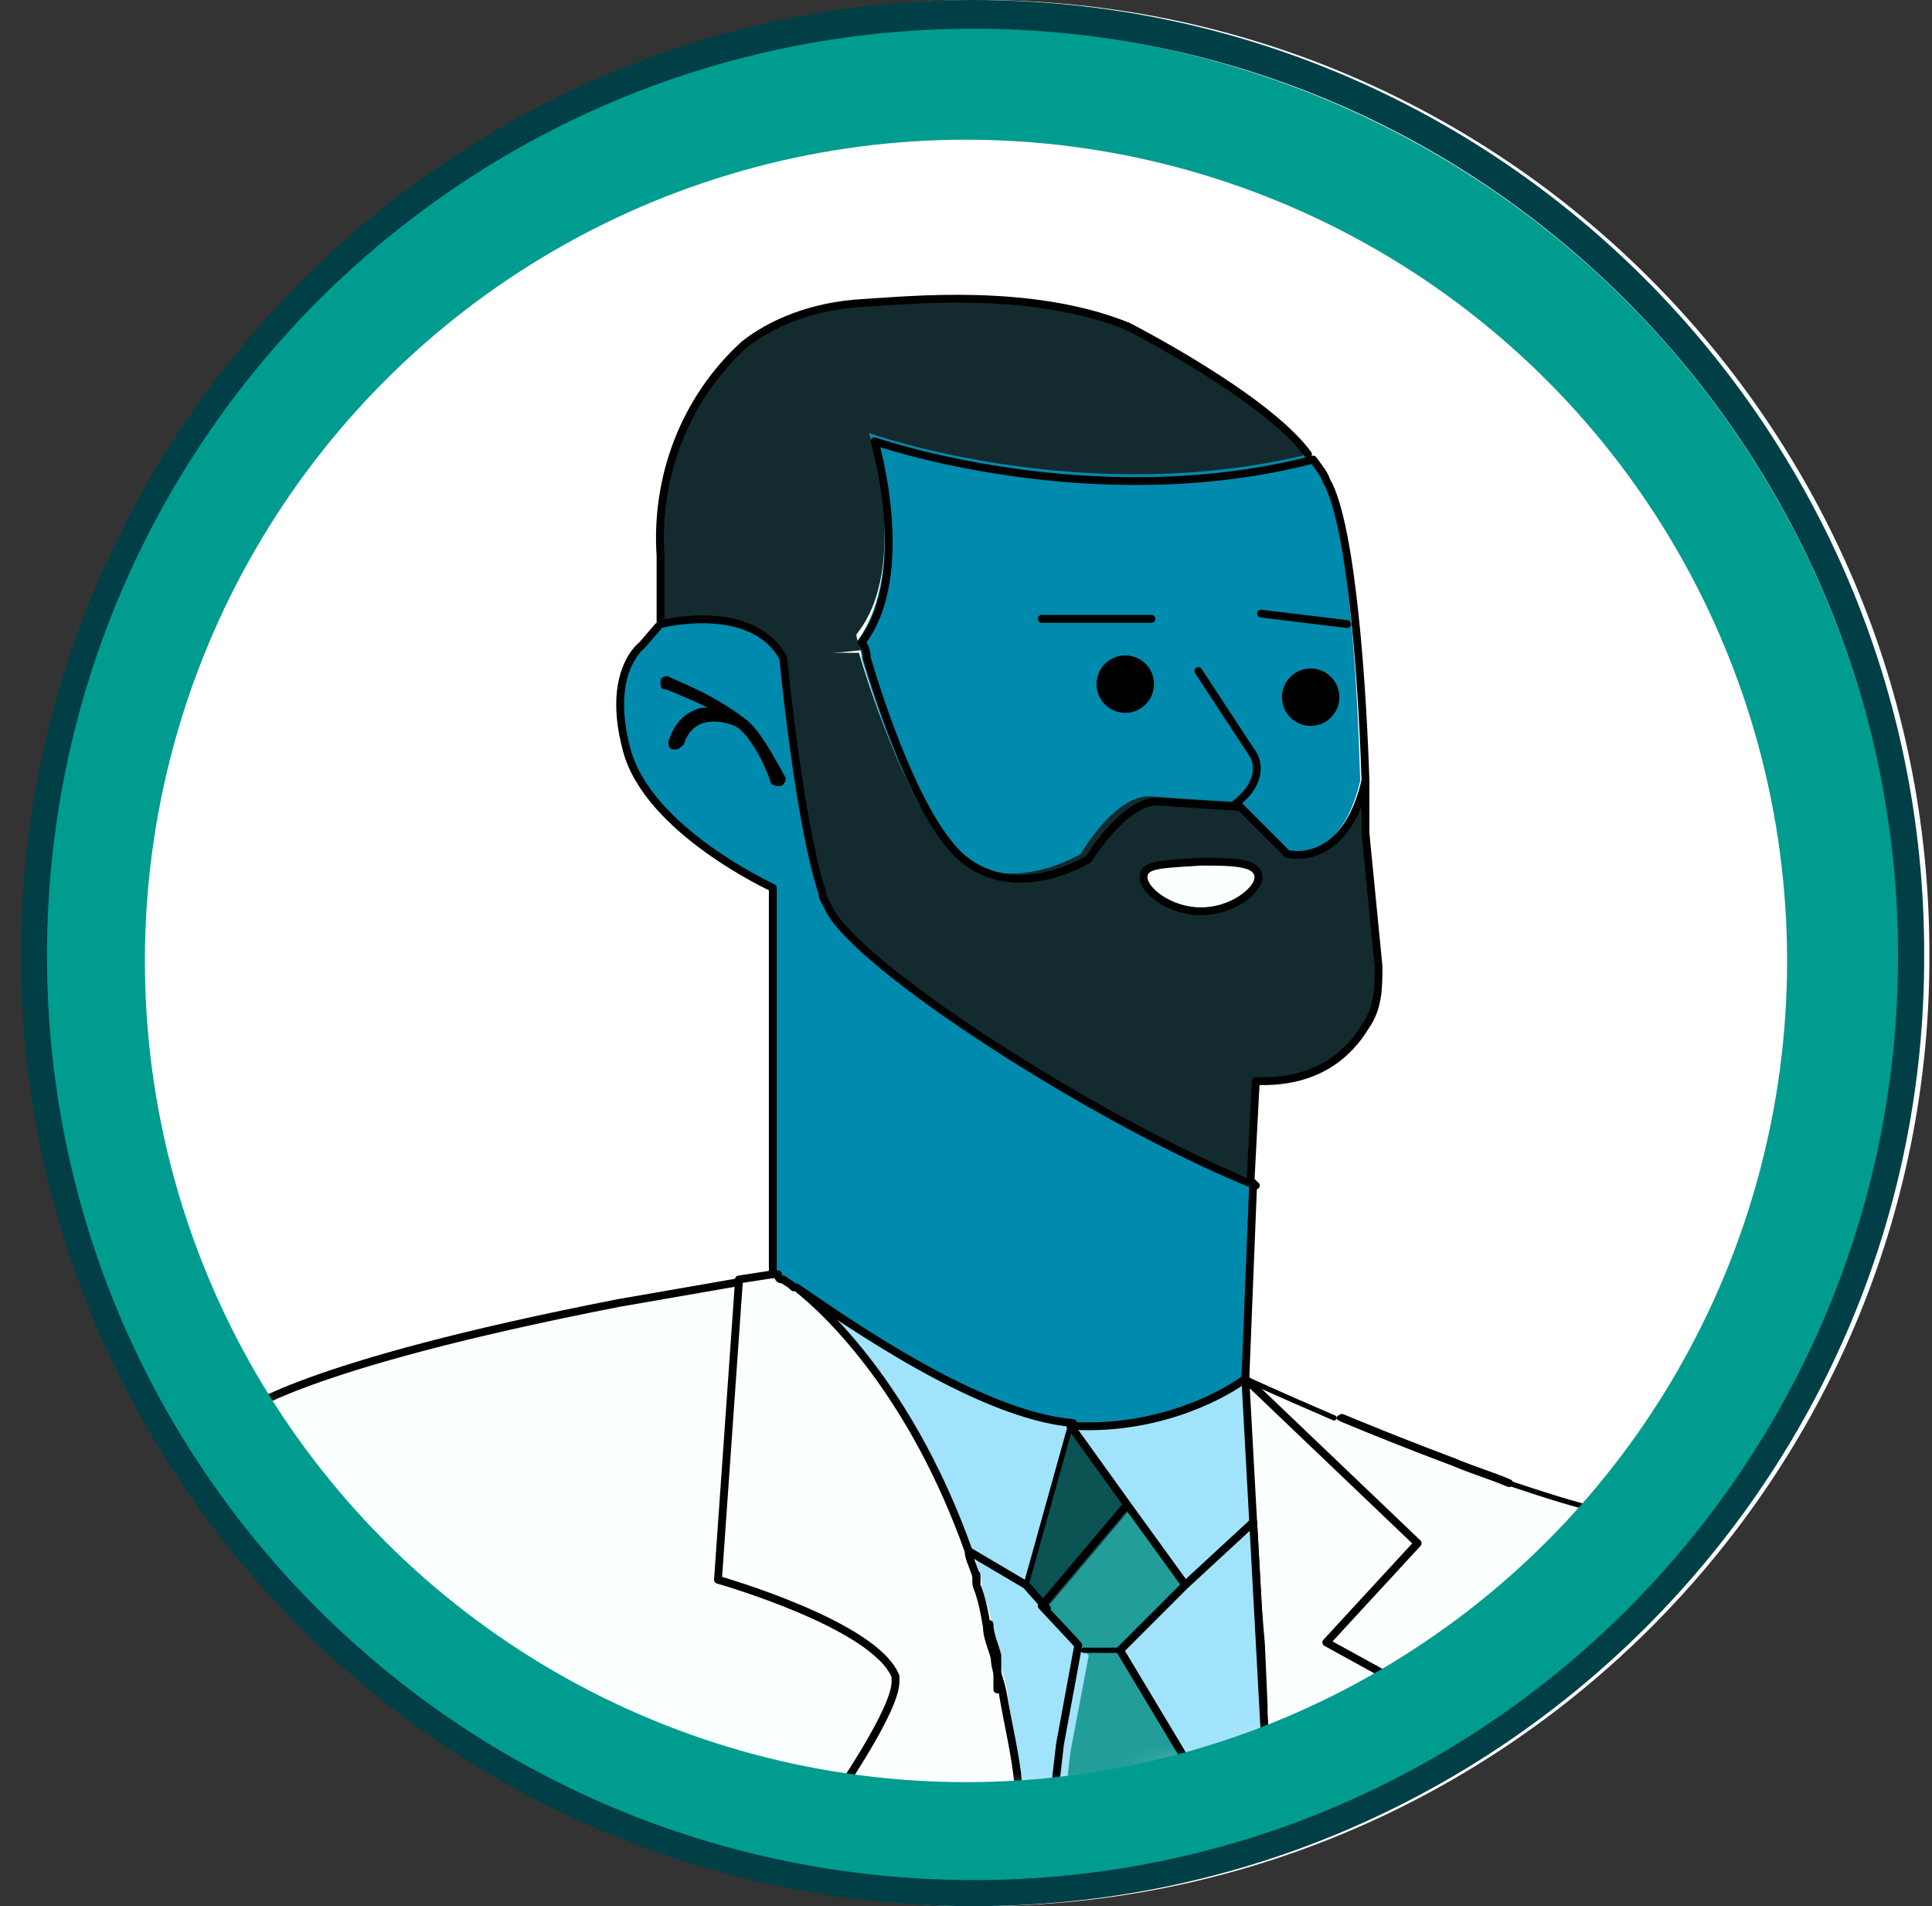 <?xml version="1.0" encoding="UTF-8"?>
<svg width="74px" height="73px" viewBox="0 0 74 73" version="1.1" xmlns="http://www.w3.org/2000/svg" xmlns:xlink="http://www.w3.org/1999/xlink">
    <rect x="0" y="0" width="74" height="73" fill="#333333" stroke="none"/>
    <title>Icon_CC_Pharmacist</title>
    <defs>
        <circle id="path-1" cx="32.8" cy="32.8" r="32.8"></circle>
    </defs>
    <g id="Page-1" stroke="none" stroke-width="1" fill="none" fill-rule="evenodd">
        <g id="Icon_CC_Pharmacist" transform="translate(0.8, 0)">
            <g id="Layer_2" transform="translate(0.2, 0)" fill="#FFFFFF" fill-rule="nonzero">
                <g id="Group">
                    <circle id="Oval" cx="36.5" cy="36.2" r="35.9"></circle>
                    <path d="M36.5,1.1 C16.9,1.1 1,17 1,36.6 C1,56.2 16.9,72 36.5,72 C56.1,72 71.9,56.1 71.9,36.6 C71.9,17.1 56,1.1 36.5,1.1 Z M36.5,73 C16.3,73 0,56.6 0,36.6 C0,16.6 16.4,0 36.5,0 C56.6,0 72.9,16.4 72.9,36.5 C73,56.6 56.6,73 36.5,73 Z" id="Shape"></path>
                </g>
            </g>
            <g id="Layer_1">
                <g id="Clipped" transform="translate(3.7, 3.4)">
                    <mask id="mask-2" fill="white">
                        <use xlink:href="#path-1"></use>
                    </mask>
                    <g id="Oval"></g>
                    <g id="Group" mask="url(#mask-2)">
                        <g transform="translate(1.1, 8.04)">
                            <g id="Group" stroke="none" stroke-width="1" fill="none" fill-rule="evenodd">
                                <g id="Path">
                                    <g fill-rule="nonzero">
                                        <path d="M50.1,44.56 C50.8,44.86 51.5,45.06 52.2,45.36 C51.4,45.06 50.7,44.86 50.1,44.56 Z" fill="#FCFFFF"></path>
                                        <path d="M45.7,42.86 C45.767,42.86 45.767,42.86 45.7,42.86 C45.633,42.86 45.633,42.86 45.7,42.86 Z" fill="#FCFFFF"></path>
                                        <polygon fill="#FCFFFF" points="45.2 51.46 51.2 54.76 45.5 66.46 43.8 60.96 42.9 55.96 42.8 54.26 42.8 53.86 42.7 51.56"></polygon>
                                        <path d="M48.7,47.66 L42.2,41.36 L42.2,41.36 C42.2,41.36 43.5,41.96 45.6,42.86 L45.6,42.86 C46.8,43.36 48.3,43.96 49.9,44.56 C50.6,44.86 51.3,45.06 52,45.36 C53.2,45.76 54.4,46.16 55.7,46.46 C62,48.06 57.2,65.86 57.2,65.86 L45.9,68.76 L45.4,66.56 L51.2,54.86 L45.2,51.56 L48.5,47.66 L48.7,47.66 Z" fill="#FCFFFF"></path>
                                        <polygon fill="#FCFFFF" points="42.4 46.86 42.1 41.36 42.1 41.36 48.7 47.66 45.2 51.46 42.7 51.56 42.6 50.36"></polygon>
                                        <path d="M37.3,51.76 L40,56.06 L40.9,61.46 L40.1,63.26 L36.7,65.16 L34.1,61.66 L34.7,58.16 L34.9,58.16 L35.2,55.46 L35.9,51.66 L37.3,51.66 C37.3,51.66 37.3,51.66 37.3,51.66 L37.3,51.76 Z" fill="#229D9A"></path>
                                        <polygon fill="#229D9A" points="37.3 51.76 35.9 51.76 34.5 50.16 37.7 46.36 39.8 49.26"></polygon>
                                        <path d="M35.4,43.16 C38.5,43.36 41,42.16 42.1,41.36 L42.4,46.86 L39.8,49.16 L37.7,46.26 L35.4,43.16 Z" fill="#A1E3FB"></path>
                                        <polygon fill="#0B5453" points="33.7 49.26 35.4 43.16 37.7 46.36 34.5 50.16"></polygon>
                                        <path d="M27.7,5.16 C27.7,5.16 36,8.06 44.5,5.86 C44.7,6.16 44.9,6.36 45,6.66 C46.1,8.56 46.4,15.16 46.5,18.46 C45.7,21.86 43.5,21.26 43.5,21.26 L41.7,19.46 C41.7,19.46 40,19.36 38.6,19.26 C37.3,19.16 35.9,21.46 35.9,21.46 C35.9,21.46 33.2,23.16 31.1,21.46 C29.4,20.06 27.9,15.46 27.4,13.76 C27.4,13.36 27.2,13.16 27.2,13.16 C29.3,10.36 27.7,5.16 27.7,5.16 L27.7,5.16 Z" fill="#008AAD"></path>
                                        <path d="M34.7,58.16 C34.3,58.16 34.1,58.16 33.6,58.16 L33.6,57.76 C33.6,57.56 33.6,57.36 33.6,57.06 C33.4,55.96 33.2,54.76 33,53.56 C33,53.16 32.8,52.66 32.7,52.26 L32.7,52.26 C32.7,51.86 32.5,51.46 32.4,51.06 C32.4,50.46 32.2,49.96 32,49.46 C32,49.46 32,49.26 32,49.16 C32,48.86 31.8,48.46 31.7,48.16 L33.9,49.46 L34.7,50.36 L36.1,51.96 L35.4,55.66 L35.1,58.26 L34.9,58.26 L34.7,58.16 Z" fill="#A1E3FB"></path>
                                        <path d="M33.5,57.56 C33.5,57.36 33.5,57.16 33.5,56.86 C33.5,57.16 33.5,57.46 33.5,57.56 Z" fill="#FCFFFF"></path>
                                        <path d="M26,23.26 C26.9,25.46 36.4,31.46 42.4,33.86 L42.2,41.26 L42.2,41.26 C41.1,41.96 38.6,43.26 35.5,43.06 C32,42.76 26.7,39.26 24.9,37.86 L24.8,37.86 C24.7,37.66 24.6,37.56 24.5,37.56 L24.5,37.56 C24.4,37.56 24.3,37.56 24.3,37.36 L24,37.36 L24,22.76 L25.8,22.76 C25.8,22.96 25.9,23.06 26,23.26 L26,23.26 Z" fill="#008AAD"></path>
                                        <path d="M32.8,53.26 C33,54.46 33.3,55.66 33.4,56.76 C33.4,56.96 33.4,57.26 33.4,57.46 L33.4,57.66 C35,72.26 18.8,68.26 18.8,68.26 L18.2,67.96 C21.4,63.96 28.6,54.76 28.6,52.76 L32.5,52.56 C32.6,52.86 32.7,53.06 32.7,53.26 L32.8,53.26 Z" fill="#FCFFFF"></path>
                                        <path d="M31.5,47.96 C29.4,42.06 26.3,38.96 24.9,37.86 C26.8,39.16 31.9,42.76 35.5,43.06 L33.7,49.16 L31.5,47.96 Z" fill="#A1E3FB"></path>
                                        <path d="M43.6,21.26 C43.6,21.26 45.8,21.86 46.6,18.46 C46.6,19.66 46.6,20.46 46.6,20.46 L47.1,25.56 C47.1,26.36 47.1,27.16 46.6,27.86 C46,28.86 44.8,30.06 42.4,29.96 L42.4,33.76 C36.3,31.36 26.8,25.26 25.9,23.06 C25.9,22.86 25.8,22.76 25.7,22.56 C24.9,19.86 24.2,13.56 24.2,13.56 L27.3,13.56 C27.8,15.26 29.4,19.96 31,21.26 C33,22.96 35.8,21.26 35.8,21.26 C35.8,21.26 37.1,18.96 38.5,19.06 C39.8,19.16 41.6,19.26 41.6,19.26 L43.5,21.26 L43.6,21.26 Z" fill="#132B2E"></path>
                                        <path d="M24.4,37.56 L24.4,37.56 C24.5,37.56 24.6,37.76 24.7,37.76 L24.8,37.76 C26.2,38.96 29.3,41.96 31.4,47.96 C31.4,48.26 31.6,48.56 31.7,48.96 C31.7,48.96 31.7,49.16 31.7,49.26 C31.9,49.76 32,50.26 32.1,50.86 C32.1,51.26 32.3,51.66 32.4,52.06 L32.4,52.06 C32.4,52.26 32.4,52.46 32.4,52.66 L28.5,52.86 L28.5,52.66 C27.8,50.66 21.7,48.96 21.7,48.96 L22.5,37.56 L23.8,37.36 L23.9,37.36 C24,37.46 24.1,37.46 24.2,37.56 L24.4,37.56 Z" fill="#FCFFFF"></path>
                                        <path d="M28.7,52.86 C28.7,54.96 21.6,64.06 18.3,68.06 L6.6,62.76 L1.77635684e-15,49.96 L3.7,42.66 C3.7,42.66 5.8,40.86 18.1,38.46 L22.7,37.66 L21.9,49.06 C21.9,49.06 27.9,50.76 28.7,52.76 C28.7,52.76 28.7,52.793 28.7,52.86 L28.7,52.86 Z" fill="#FCFFFF"></path>
                                        <path d="M24,22.56 C24,22.56 19.2,20.36 18.4,17.26 C17.6,14.26 19,13.26 19,13.26 L19.6,12.56 C19.6,12.56 23.1,11.66 24.3,13.86 C24.3,13.86 24.9,20.16 25.8,22.86 L24,22.86 C24,22.86 24,22.56 24,22.56 Z" fill="#008AAD"></path>
                                        <path d="M24.4,13.76 C23.2,11.56 19.7,12.46 19.7,12.46 L19.7,9.86 C19.5,6.86 20.6,3.86 22.9,1.76 C23.9,0.96 25.5,0.26 27.5,0.16 C29.2,0.06 33.9,-0.44 37.6,1.06 C37.6,1.06 42.9,3.76 44.5,5.96 C35.9,8.06 27.7,5.16 27.7,5.16 C27.7,5.16 29.3,10.26 27.2,12.86 C27.2,12.86 27.2,13.06 27.4,13.46 L24.4,13.76 Z" fill="#132B2E"></path>
                                    </g>
                                    <g transform="translate(0, 0)" stroke="#000000" stroke-linecap="round" stroke-linejoin="round">
                                        <path d="M50.1,44.56 C50.8,44.86 51.5,45.06 52.2,45.36" stroke-width="0.2"></path>
                                        <path d="M45.7,42.86 C45.767,42.86 45.767,42.86 45.7,42.86" stroke-width="0.2"></path>
                                        <path d="M46.7,18.46 C46.7,19.66 46.7,20.46 46.7,20.46 L47.2,25.56 C47.2,26.36 47.2,27.16 46.7,27.86 C46.1,28.86 44.9,30.06 42.5,29.96 L42.3,33.76" stroke-width="0.3"></path>
                                        <path d="M19.7,12.46 L19.7,9.86 C19.5,6.86 20.6,3.86 22.9,1.76 C23.9,0.96 25.5,0.26 27.5,0.16 C29.2,0.06 33.9,-0.44 37.6,1.06 C37.6,1.06 42.9,3.76 44.5,5.96" stroke-width="0.3"></path>
                                        <path d="M33.4,56.86 C33.4,57.16 33.4,57.36 33.4,57.56" stroke-width="0.3"></path>
                                        <path d="M32.6,52.06 C32.6,52.26 32.6,52.46 32.6,52.66 C32.6,52.86 32.6,53.06 32.6,53.26" stroke-width="0.3"></path>
                                        <path d="M32.3,50.76 C32.3,51.16 32.5,51.56 32.6,51.96" stroke-width="0.3"></path>
                                        <path d="M31.8,48.86 C31.8,48.86 31.8,49.06 31.8,49.16" stroke-width="0.3"></path>
                                        <path d="M33.6,57.86 C35.2,72.46 19,68.46 19,68.46 L18.4,68.06" stroke-width="0.3"></path>
                                        <path d="M19.7,12.46 C19.7,12.46 23.2,11.56 24.4,13.76 C24.4,13.76 25,20.06 25.9,22.76 C25.9,22.96 26,23.06 26.1,23.26 C27,25.46 36.5,31.56 42.5,33.96" stroke-width="0.3"></path>
                                        <line x1="22.7" y1="37.56" x2="24" y2="37.36" stroke-width="0.3"></line>
                                        <path d="M18.4,68.06 L6.7,62.76 L-4.4408921e-15,49.96 L3.7,42.66 C3.7,42.66 5.8,40.86 18.1,38.46 L22.7,37.66 L21.9,49.06 C21.9,49.06 27.9,50.76 28.7,52.76 L28.7,52.96 C28.7,54.96 21.6,64.06 18.4,68.06 L18.4,68.06 Z" stroke-width="0.3"></path>
                                        <path d="M24.8,37.86 L24.8,37.86 C24.6,37.66 24.5,37.66 24.4,37.56 L24.4,37.56 C24.3,37.56 24.2,37.56 24.2,37.36 L24,37.36 L24,22.56 C24,22.56 19.2,20.36 18.4,17.26 C17.6,14.26 19,13.26 19,13.26 L19.6,12.56" stroke-width="0.3"></path>
                                        <line x1="42.4" y1="33.86" x2="42.1" y2="41.36" stroke-width="0.3"></line>
                                        <path d="M52.2,45.36 C53.4,45.76 54.6,46.16 55.9,46.46 C62.2,48.06 57.4,65.86 57.4,65.86 L46.1,68.76 L45.6,66.56" stroke-width="0.2"></path>
                                        <path d="M45.8,42.86 C47,43.36 48.5,43.96 50.1,44.56 C50.8,44.86 51.5,45.06 52.2,45.36" stroke-width="0.3"></path>
                                        <path d="M42.1,41.36 L42.1,41.36 C42.1,41.36 43.4,41.96 45.5,42.86 L45.5,42.86" stroke-width="0.2"></path>
                                        <path d="M31.5,47.96 C29.4,42.06 26.3,38.96 24.9,37.86 C26.8,39.16 31.9,42.76 35.5,43.06" stroke-width="0.3"></path>
                                        <path d="M35.4,43.16 C38.5,43.36 41,42.16 42.1,41.36" stroke-width="0.3"></path>
                                        <line x1="42.4" y1="46.86" x2="42.4" y2="46.86" stroke-width="0.2"></line>
                                        <polyline stroke-width="0.3" points="35.4 43.16 37.7 46.36 39.8 49.26"></polyline>
                                        <line x1="33.7" y1="49.26" x2="35.4" y2="43.16" stroke-width="0.2"></line>
                                        <line x1="37.3" y1="51.76" x2="35.9" y2="51.76" stroke-width="0.2"></line>
                                        <path d="M34.5,50.16 L33.7,49.26 L31.5,47.96 C31.5,48.26 31.7,48.56 31.8,48.96 C31.8,48.96 31.8,49.16 31.8,49.26 C32,49.76 32.1,50.26 32.2,50.86 C32.2,51.26 32.4,51.66 32.5,52.06 L32.5,52.06 C32.5,52.46 32.7,52.86 32.8,53.36 C33,54.56 33.3,55.76 33.4,56.86 C33.4,57.06 33.4,57.36 33.4,57.56 L33.4,57.96 C34,57.96 34.1,57.96 34.5,57.96 L34.7,57.96 L35,55.36 L35.7,51.56 L34.3,50.06 L37.5,46.26" stroke-width="0.3"></path>
                                        <polyline stroke-width="0.3" points="42.4 46.86 42.1 41.36 42.1 41.36 48.7 47.66 45.2 51.46 51.2 54.76 45.5 66.46 43.8 60.96 42.9 55.96"></polyline>
                                        <polyline stroke-width="0.3" points="42.8 53.86 42.7 51.56 42.6 50.36"></polyline>
                                        <path d="M46.7,18.46 C45.9,21.86 43.7,21.26 43.7,21.26 L41.9,19.46 C41.9,19.46 40.2,19.36 38.8,19.26 C37.5,19.16 36.1,21.46 36.1,21.46 C36.1,21.46 33.4,23.16 31.3,21.46 C29.6,20.06 28.1,15.46 27.6,13.76 C27.6,13.36 27.4,13.16 27.4,13.16 C29.4,10.56 27.9,5.46 27.9,5.46 C27.9,5.46 36.2,8.36 44.7,6.16 C44.9,6.46 45.1,6.66 45.2,6.96 C46.2,8.66 46.6,15.16 46.7,18.46 Z" stroke-width="0.3"></path>
                                        <path d="M46.7,18.36 C46.7,18.427 46.7,18.427 46.7,18.36" stroke-width="0.2"></path>
                                        <polyline stroke-width="0.3" points="42.8 53.86 42.8 54.26 42.9 55.96"></polyline>
                                        <line x1="42.6" y1="50.36" x2="42.8" y2="53.86" stroke-width="0.2"></line>
                                        <polyline stroke-width="0.3" points="39.8 49.26 42.4 46.86 42.6 50.36"></polyline>
                                        <polyline stroke-width="0.2" points="42.9 55.96 42.9 56.06 40.3 56.76 39.9 56.06 37.3 51.76 39.8 49.26"></polyline>
                                    </g>
                                </g>
                                <polygon id="Path" stroke="#000000" stroke-width="0.3" fill="#A1E3FB" fill-rule="nonzero" stroke-linecap="round" stroke-linejoin="round" points="40.3 56.76 37.3 51.76 39.8 49.26 42.4 46.86 42.9 56.06"></polygon>
                            </g>
                            <line x1="38.5" y1="12.26" x2="34.3" y2="12.26" id="Path" stroke="#000000" stroke-width="0.3" fill="none" stroke-linecap="round" stroke-linejoin="round"></line>
                            <line x1="42.7" y1="12.06" x2="46" y2="12.46" id="Path" stroke="#000000" stroke-width="0.3" fill="none" stroke-linecap="round" stroke-linejoin="round"></line>
                            <path d="M40.3,14.26 L42.4,17.46 C42.4,17.46 43,18.36 41.7,19.36" id="Path" stroke="#000000" stroke-width="0.3" fill="none" stroke-linecap="round" stroke-linejoin="round"></path>
                            <path d="M42.6,22.16 C42.6,22.66 41.6,23.46 40.4,23.46 C39.2,23.46 38.2,22.66 38.2,22.16 C38.2,21.66 38.8,21.66 40.4,21.56 C41.6,21.56 42.6,21.56 42.6,22.16 Z" id="Path" stroke="#000000" stroke-width="0.3" fill="#FCFFFF" fill-rule="nonzero" stroke-linecap="round" stroke-linejoin="round"></path>
                            <path d="M22.9,16.06 C22.9,16.06 22.9,15.96 22.9,16.06 C22.9,15.993 22.9,15.993 22.9,16.06 C21.6,15.06 20.1,14.56 20,14.46 C19.9,14.46 19.7,14.46 19.7,14.66 C19.7,14.86 19.7,14.96 19.9,14.96 C19.9,14.96 20.7,15.26 21.5,15.66 C21.3,15.66 21.2,15.66 21,15.76 C20.5,15.96 20.2,16.36 20,16.96 C20,17.06 20,17.26 20.2,17.26 L20.3,17.26 C20.4,17.26 20.5,17.16 20.6,17.06 C20.7,16.66 21,16.36 21.3,16.26 C21.9,16.06 22.6,16.36 22.7,16.46 C23.2,16.86 23.7,17.86 23.9,18.46 C23.9,18.56 24,18.66 24.2,18.66 L24.3,18.66 C24.4,18.66 24.5,18.46 24.5,18.36 C24.1,17.66 23.5,16.46 22.9,16.06 L22.9,16.06 Z" id="Path" stroke="none" fill="#000000" fill-rule="nonzero"></path>
                            <ellipse id="Oval" stroke="#000000" stroke-width="0.2" fill="#000000" fill-rule="nonzero" cx="37.5" cy="14.76" rx="1" ry="1"></ellipse>
                            <ellipse id="Oval" stroke="#000000" stroke-width="0.2" fill="#000000" fill-rule="nonzero" cx="44.6" cy="15.26" rx="1" ry="1"></ellipse>
                        </g>
                    </g>
                </g>
                <circle id="Oval" stroke="#009C90" stroke-width="4.3" cx="36.2" cy="36.8" r="33.6"></circle>
                <g id="Group">
                    <circle id="Oval" cx="36.5" cy="36.2" r="35.9"></circle>
                    <path d="M36.5,1.1 C16.9,1.1 1,17 1,36.6 C1,56.2 16.9,72 36.5,72 C56.1,72 71.9,56.1 71.9,36.6 C71.9,17.1 56,1.1 36.5,1.1 Z M36.5,73 C16.3,73 0,56.6 0,36.6 C0,16.6 16.4,0 36.5,0 C56.6,0 72.9,16.4 72.9,36.5 C73,56.6 56.6,73 36.5,73 Z" id="Shape" fill="#003F46" fill-rule="nonzero"></path>
                </g>
            </g>
        </g>
    </g>
</svg>